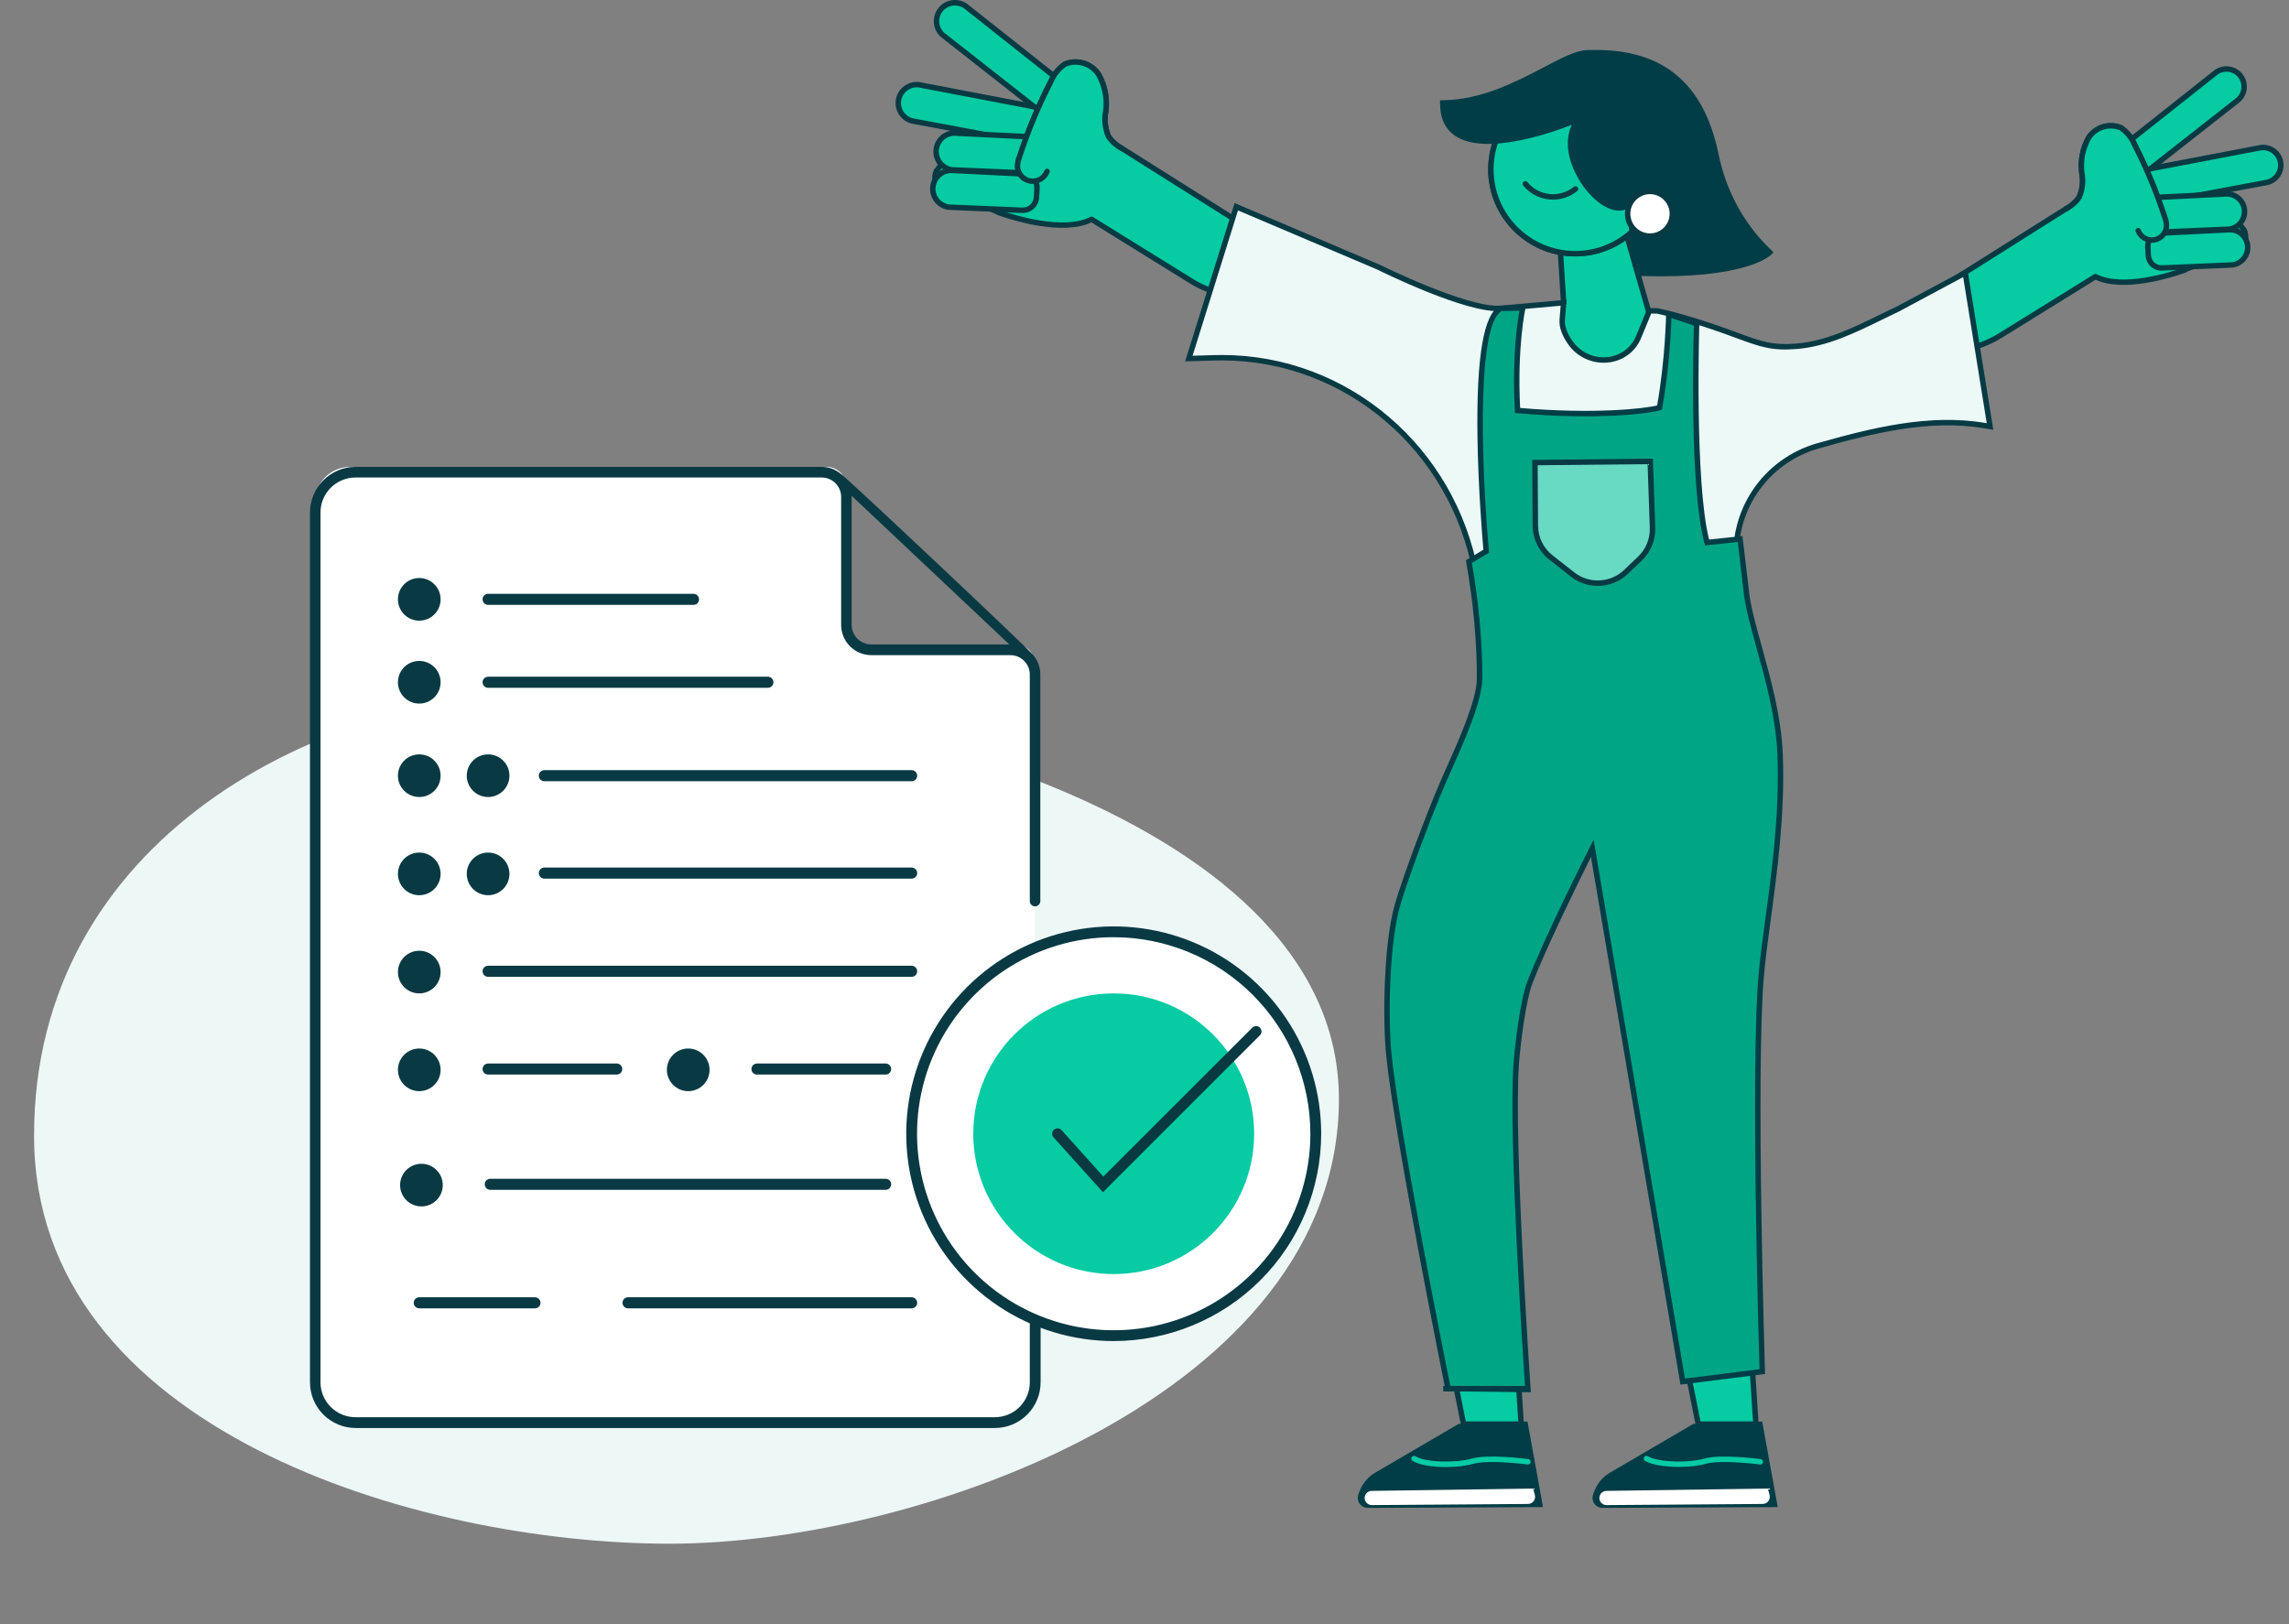 <svg width="310" height="220" viewBox="0 0 310 220" fill="none" xmlns="http://www.w3.org/2000/svg">
<rect x="0" y="0" width="310" height="220" fill="#808080" stroke="none"/>
<g clip-path="url(#clip0_270_11824)">
<g clip-path="url(#clip1_270_11824)">
<path d="M4.615 153.753C4.615 113.93 42.907 93.536 76.863 93.536C110.82 93.536 181.33 109.071 181.33 148.874C181.33 188.677 124.713 209.1 90.698 209.1C56.683 209.1 4.615 193.673 4.615 153.87" fill="#EDF7F6"/>
<path d="M114.598 84.666V65.872C114.598 65.176 114.322 64.508 113.829 64.016C113.337 63.524 112.669 63.247 111.972 63.247H47.388C46.134 63.25 44.932 63.749 44.046 64.637C43.16 65.524 42.663 66.726 42.663 67.98V187.242C42.663 188.496 43.16 189.698 44.046 190.585C44.932 191.473 46.134 191.972 47.388 191.975H135.414C136.035 191.975 136.65 191.852 137.224 191.615C137.798 191.377 138.319 191.028 138.758 190.588C139.197 190.149 139.545 189.627 139.782 189.053C140.019 188.479 140.14 187.863 140.139 187.242V89.916C140.14 89.572 140.074 89.23 139.943 88.912C139.812 88.594 139.619 88.304 139.376 88.06C139.133 87.816 138.844 87.623 138.526 87.491C138.208 87.359 137.867 87.291 137.522 87.291H117.225C116.529 87.288 115.862 87.011 115.37 86.519C114.878 86.027 114.601 85.361 114.598 84.666Z" fill="white"/>
<path d="M73.72 105.07H123.464" stroke="#093A44" stroke-width="1.5" stroke-miterlimit="10" stroke-linecap="round"/>
<path d="M66.105 81.182H93.92" stroke="#093A44" stroke-width="1.5" stroke-miterlimit="10" stroke-linecap="round"/>
<path d="M73.72 118.263H123.464" stroke="#093A44" stroke-width="1.5" stroke-miterlimit="10" stroke-linecap="round"/>
<path d="M66.105 131.563H123.464" stroke="#093A44" stroke-width="1.5" stroke-miterlimit="10" stroke-linecap="round"/>
<path d="M85.055 176.469H123.463" stroke="#093A44" stroke-width="1.5" stroke-miterlimit="10" stroke-linecap="round"/>
<path d="M56.78 176.469H72.45" stroke="#093A44" stroke-width="1.5" stroke-miterlimit="10" stroke-linecap="round"/>
<path d="M140.159 122.771C140.353 122.771 140.539 122.694 140.677 122.557C140.814 122.419 140.891 122.233 140.891 122.039V91.36C140.894 90.39 140.547 89.451 139.915 88.716C139.915 88.481 114.032 64.086 113.808 64.135C113.096 63.556 112.207 63.239 111.289 63.237H48.14C46.503 63.248 44.936 63.905 43.782 65.066C42.627 66.227 41.98 67.797 41.98 69.434V187.233C41.98 188.876 42.633 190.452 43.795 191.614C44.958 192.776 46.535 193.429 48.179 193.429H134.731C136.375 193.429 137.952 192.776 139.114 191.614C140.277 190.452 140.93 188.876 140.93 187.233V159.783C140.93 159.589 140.853 159.403 140.716 159.266C140.578 159.128 140.392 159.051 140.198 159.051C140.004 159.051 139.818 159.128 139.68 159.266C139.543 159.403 139.466 159.589 139.466 159.783V187.233C139.466 188.488 138.967 189.691 138.079 190.579C137.191 191.467 135.986 191.965 134.731 191.965H48.14C47.518 191.965 46.903 191.843 46.328 191.605C45.754 191.367 45.231 191.018 44.792 190.579C44.352 190.14 44.003 189.618 43.765 189.044C43.527 188.469 43.405 187.854 43.405 187.233V69.434C43.402 68.811 43.523 68.193 43.76 67.617C43.997 67.04 44.345 66.516 44.785 66.075C45.225 65.633 45.748 65.283 46.324 65.043C46.899 64.805 47.517 64.681 48.14 64.681H111.299C111.994 64.684 112.659 64.962 113.15 65.454C113.64 65.946 113.915 66.612 113.915 67.306V84.656C113.918 85.74 114.35 86.778 115.116 87.544C115.883 88.311 116.922 88.742 118.006 88.745H136.839C137.534 88.745 138.201 89.02 138.693 89.51C139.185 90 139.463 90.665 139.466 91.36V122.039C139.463 122.227 139.534 122.409 139.664 122.546C139.793 122.683 139.971 122.763 140.159 122.771V122.771ZM115.341 84.656V67.326C115.341 67.267 115.341 67.219 115.341 67.16L136.683 87.281H117.967C117.271 87.278 116.605 87.001 116.113 86.509C115.621 86.018 115.343 85.352 115.341 84.656Z" fill="#093A44"/>
<path d="M150.83 180.919C165.944 180.919 178.196 168.673 178.196 153.567C178.196 138.461 165.944 126.216 150.83 126.216C135.716 126.216 123.463 138.461 123.463 153.567C123.463 168.673 135.716 180.919 150.83 180.919Z" fill="white"/>
<path d="M150.83 181.651C145.273 181.651 139.84 180.004 135.219 176.918C130.599 173.832 126.997 169.446 124.87 164.314C122.744 159.183 122.187 153.536 123.271 148.088C124.356 142.641 127.032 137.637 130.961 133.709C134.891 129.782 139.898 127.107 145.348 126.023C150.799 124.94 156.449 125.496 161.583 127.621C166.717 129.747 171.106 133.347 174.193 137.965C177.281 142.583 178.929 148.013 178.929 153.567C178.921 161.013 175.958 168.152 170.69 173.417C165.423 178.682 158.28 181.643 150.83 181.651ZM150.83 126.947C145.562 126.947 140.413 128.509 136.033 131.434C131.653 134.359 128.239 138.516 126.223 143.38C124.207 148.244 123.68 153.597 124.708 158.761C125.735 163.924 128.272 168.668 131.997 172.39C135.722 176.113 140.468 178.649 145.634 179.676C150.801 180.703 156.156 180.176 161.023 178.161C165.889 176.146 170.049 172.734 172.976 168.357C175.902 163.979 177.464 158.832 177.464 153.567C177.457 146.51 174.648 139.743 169.655 134.753C164.662 129.762 157.892 126.955 150.83 126.947V126.947Z" fill="#093A44"/>
<path d="M150.83 172.576C161.334 172.576 169.849 164.066 169.849 153.567C169.849 143.069 161.334 134.559 150.83 134.559C140.326 134.559 131.811 143.069 131.811 153.567C131.811 164.066 140.326 172.576 150.83 172.576Z" fill="#06CBA3"/>
<path d="M56.781 84.071C58.377 84.071 59.67 82.778 59.67 81.182C59.67 79.587 58.377 78.294 56.781 78.294C55.184 78.294 53.891 79.587 53.891 81.182C53.891 82.778 55.184 84.071 56.781 84.071Z" fill="#093A44"/>
<path d="M66.105 92.414H103.996" stroke="#093A44" stroke-width="1.5" stroke-miterlimit="10" stroke-linecap="round"/>
<path d="M56.781 95.302C58.377 95.302 59.67 94.009 59.67 92.414C59.67 90.819 58.377 89.525 56.781 89.525C55.184 89.525 53.891 90.819 53.891 92.414C53.891 94.009 55.184 95.302 56.781 95.302Z" fill="#093A44"/>
<path d="M56.781 107.958C58.377 107.958 59.67 106.665 59.67 105.07C59.67 103.475 58.377 102.182 56.781 102.182C55.184 102.182 53.891 103.475 53.891 105.07C53.891 106.665 55.184 107.958 56.781 107.958Z" fill="#093A44"/>
<path d="M66.104 107.958C67.7 107.958 68.994 106.665 68.994 105.07C68.994 103.475 67.7 102.182 66.104 102.182C64.508 102.182 63.214 103.475 63.214 105.07C63.214 106.665 64.508 107.958 66.104 107.958Z" fill="#093A44"/>
<path d="M66.104 121.259C67.7 121.259 68.994 119.965 68.994 118.37C68.994 116.775 67.7 115.482 66.104 115.482C64.508 115.482 63.214 116.775 63.214 118.37C63.214 119.965 64.508 121.259 66.104 121.259Z" fill="#093A44"/>
<path d="M56.781 121.259C58.377 121.259 59.67 119.965 59.67 118.37C59.67 116.775 58.377 115.482 56.781 115.482C55.184 115.482 53.891 116.775 53.891 118.37C53.891 119.965 55.184 121.259 56.781 121.259Z" fill="#093A44"/>
<path d="M56.781 134.559C58.377 134.559 59.67 133.266 59.67 131.67C59.67 130.075 58.377 128.782 56.781 128.782C55.184 128.782 53.891 130.075 53.891 131.67C53.891 133.266 55.184 134.559 56.781 134.559Z" fill="#093A44"/>
<path d="M66.105 144.805H83.522" stroke="#093A44" stroke-width="1.5" stroke-miterlimit="10" stroke-linecap="round"/>
<path d="M56.781 147.8C58.377 147.8 59.67 146.507 59.67 144.912C59.67 143.317 58.377 142.024 56.781 142.024C55.184 142.024 53.891 143.317 53.891 144.912C53.891 146.507 55.184 147.8 56.781 147.8Z" fill="#093A44"/>
<path d="M66.397 160.417H119.939" stroke="#093A44" stroke-width="1.5" stroke-miterlimit="10" stroke-linecap="round"/>
<path d="M57.074 163.413C58.67 163.413 59.963 162.12 59.963 160.525C59.963 158.93 58.67 157.636 57.074 157.636C55.477 157.636 54.184 158.93 54.184 160.525C54.184 162.12 55.477 163.413 57.074 163.413Z" fill="#093A44"/>
<path d="M102.521 144.805H119.939" stroke="#093A44" stroke-width="1.5" stroke-miterlimit="10" stroke-linecap="round"/>
<path d="M93.207 147.8C94.803 147.8 96.097 146.507 96.097 144.912C96.097 143.317 94.803 142.024 93.207 142.024C91.611 142.024 90.317 143.317 90.317 144.912C90.317 146.507 91.611 147.8 93.207 147.8Z" fill="#093A44"/>
<path d="M149.375 161.491L142.678 154.055C142.55 153.909 142.485 153.719 142.496 153.526C142.507 153.333 142.593 153.152 142.736 153.021C142.808 152.957 142.892 152.907 142.983 152.876C143.073 152.844 143.17 152.83 143.266 152.836C143.362 152.841 143.456 152.865 143.543 152.907C143.63 152.949 143.707 153.008 143.771 153.079L149.424 159.364L169.615 139.184C169.753 139.055 169.937 138.984 170.127 138.988C170.316 138.991 170.497 139.068 170.631 139.202C170.766 139.336 170.842 139.517 170.846 139.706C170.849 139.896 170.779 140.08 170.649 140.218L149.375 161.491Z" fill="#093A44"/>
</g>
<path d="M211.329 34.129L211.761 41.007L207.013 51.161L225.222 48.954L220.042 30.954L211.329 34.129Z" fill="#06CBA3"/>
<path d="M207.013 51.529C206.895 51.529 206.785 51.472 206.716 51.377C206.637 51.269 206.623 51.127 206.681 51.007L211.39 40.936L210.963 34.154C210.953 33.992 211.052 33.84 211.204 33.786L219.917 30.608C220.013 30.574 220.118 30.578 220.209 30.625C220.3 30.672 220.368 30.753 220.395 30.851L225.575 48.851C225.605 48.954 225.587 49.067 225.529 49.155C225.47 49.246 225.374 49.305 225.266 49.317L207.057 51.524C207.042 51.524 207.027 51.526 207.013 51.526V51.529ZM211.714 34.382L212.129 40.983C212.134 41.044 212.121 41.105 212.094 41.162L207.626 50.715L224.748 48.64L219.797 31.432L211.714 34.379V34.382Z" fill="#093A44"/>
<path d="M213.331 34.364C219.638 34.364 224.751 29.255 224.751 22.953C224.751 16.65 219.638 11.541 213.331 11.541C207.024 11.541 201.912 16.65 201.912 22.953C201.912 29.255 207.024 34.364 213.331 34.364Z" fill="#06CBA3"/>
<path d="M213.331 34.732C206.831 34.732 201.543 29.448 201.543 22.953C201.543 16.457 206.831 11.173 213.331 11.173C219.831 11.173 225.119 16.457 225.119 22.953C225.119 29.448 219.831 34.732 213.331 34.732ZM213.331 11.906C207.236 11.906 202.28 16.862 202.28 22.95C202.28 29.039 207.239 33.994 213.331 33.994C219.424 33.994 224.383 29.039 224.383 22.95C224.383 16.862 219.424 11.906 213.331 11.906Z" fill="#093A44"/>
<path d="M213.331 34.364C219.638 34.364 224.751 29.255 224.751 22.953C224.751 16.65 219.638 11.541 213.331 11.541C207.024 11.541 201.912 16.65 201.912 22.953C201.912 29.255 207.024 34.364 213.331 34.364Z" fill="#06CBA3"/>
<path d="M213.331 34.732C206.831 34.732 201.543 29.448 201.543 22.953C201.543 16.457 206.831 11.173 213.331 11.173C219.831 11.173 225.119 16.457 225.119 22.953C225.119 29.448 219.831 34.732 213.331 34.732ZM213.331 11.906C207.236 11.906 202.28 16.862 202.28 22.95C202.28 29.039 207.239 33.994 213.331 33.994C219.424 33.994 224.383 29.039 224.383 22.95C224.383 16.862 219.424 11.906 213.331 11.906Z" fill="#093A44"/>
<path d="M206.581 24.904C208.269 26.969 211.306 27.278 213.372 25.591Z" fill="#06CBA3"/>
<path d="M210.323 27.043C208.814 27.043 207.319 26.39 206.294 25.135C206.166 24.978 206.188 24.745 206.345 24.617C206.502 24.488 206.735 24.512 206.863 24.669C208.419 26.572 211.233 26.856 213.137 25.304C213.294 25.174 213.527 25.199 213.655 25.356C213.782 25.512 213.76 25.745 213.603 25.873C212.641 26.658 211.478 27.04 210.323 27.04V27.043Z" fill="#093A44"/>
<path d="M213.743 16.158C213.743 16.158 195.296 24.117 195.394 13.944C204.108 13.865 211.371 7.22 214.941 7.154C215.144 7.149 215.348 7.147 215.549 7.142C225.779 6.924 230.586 12.252 232.379 20.962C233.381 25.819 235.712 30.306 239.255 33.781L239.662 34.181C239.662 34.181 236.602 37.506 222 37.005C221.026 36.971 221.203 27.462 220.233 27.945C218.349 28.887 215.564 26.65 214.033 23.946C211.223 18.978 213.738 16.158 213.738 16.158H213.743Z" fill="#003D46"/>
<path d="M224.915 37.425C223.995 37.425 223.023 37.408 221.993 37.373C221.252 37.349 221.075 36.059 220.761 32.383C220.641 30.981 220.464 28.921 220.228 28.355C218.128 29.205 215.299 26.918 213.719 24.127C211.761 20.665 212.278 18.196 212.86 16.916C209.849 18.085 201.131 21.089 197.102 18.414C195.708 17.487 195.009 15.984 195.029 13.941V13.581L195.394 13.578C200.638 13.532 205.32 11.08 209.081 9.111C211.53 7.828 213.466 6.816 214.938 6.789L215.547 6.776C225.121 6.568 230.748 11.188 232.747 20.89C233.758 25.799 236.102 30.169 239.52 33.521L240.182 34.171L239.942 34.433C239.821 34.563 237.036 37.427 224.92 37.427L224.915 37.425ZM222.106 36.64C233.942 37.035 238.079 34.87 239.112 34.154L238.999 34.043C235.476 30.586 233.064 26.089 232.023 21.035C230.08 11.607 224.839 7.316 215.561 7.51L214.95 7.522C213.652 7.546 211.692 8.574 209.422 9.761C205.678 11.72 201.038 14.15 195.77 14.304C195.829 15.918 196.398 17.063 197.509 17.798C201.985 20.77 213.486 15.869 213.601 15.82L215.13 15.16L214.021 16.401C213.92 16.516 211.729 19.113 214.359 23.762C215.787 26.288 218.425 28.438 220.074 27.614C220.231 27.535 220.408 27.541 220.557 27.624C221.07 27.911 221.22 29.139 221.492 32.317C221.625 33.872 221.823 36.191 222.106 36.638V36.64Z" fill="#003D46"/>
<path d="M223.458 31.979C225.13 31.979 226.485 30.624 226.485 28.953C226.485 27.282 225.13 25.927 223.458 25.927C221.785 25.927 220.43 27.282 220.43 28.953C220.43 30.624 221.785 31.979 223.458 31.979Z" fill="white"/>
<path d="M223.457 32.346C221.585 32.346 220.062 30.824 220.062 28.953C220.062 27.082 221.585 25.559 223.457 25.559C225.33 25.559 226.853 27.082 226.853 28.953C226.853 30.824 225.33 32.346 223.457 32.346ZM223.457 26.297C221.99 26.297 220.798 27.489 220.798 28.955C220.798 30.422 221.99 31.613 223.457 31.613C224.925 31.613 226.117 30.422 226.117 28.955C226.117 27.489 224.925 26.297 223.457 26.297Z" fill="#083A44"/>
<path d="M229.994 192.895L228.321 184.546L236.705 175.998L237.8 192.898L229.994 192.895Z" fill="#06CBA3"/>
<path d="M237.8 193.265H229.994C229.82 193.265 229.668 193.14 229.634 192.969L227.96 184.619C227.936 184.499 227.972 184.377 228.058 184.291L236.443 175.743C236.543 175.64 236.698 175.606 236.833 175.655C236.97 175.706 237.063 175.831 237.073 175.976L238.17 192.876C238.177 192.976 238.141 193.077 238.072 193.15C238.003 193.224 237.905 193.265 237.804 193.265H237.8ZM230.296 192.527H237.407L236.391 176.844L228.721 184.664L230.299 192.527H230.296Z" fill="#093A44"/>
<path d="M240.327 203.768L217.016 203.878C216.359 203.88 215.902 203.248 216.084 202.618C216.15 202.392 216.229 202.171 216.325 201.96C216.72 201.048 217.372 200.288 218.211 199.8L229.435 193.238L238.352 192.925L239.134 197.228L239.934 201.625L240.317 203.706L240.327 203.77V203.768Z" fill="#003D46"/>
<path d="M217.009 204.246C216.587 204.246 216.202 204.055 215.947 203.719C215.687 203.373 215.606 202.936 215.726 202.517C215.797 202.274 215.883 202.036 215.986 201.811C216.418 200.815 217.122 200.009 218.023 199.484L229.327 192.876L238.653 192.547L240.756 204.138L217.017 204.248H217.009V204.246ZM229.538 193.601L218.396 200.117C217.63 200.563 217.031 201.252 216.661 202.105C216.57 202.304 216.496 202.51 216.435 202.718C216.379 202.912 216.415 203.115 216.536 203.272C216.648 203.422 216.823 203.508 217.009 203.508H217.012L239.885 203.4L238.042 193.3L229.538 193.599V193.601Z" fill="#003D46"/>
<path d="M238.722 203.716L217.583 203.871C216.963 203.876 216.474 203.297 216.629 202.694C216.634 202.674 216.639 202.657 216.644 202.637C216.754 202.228 217.137 201.951 217.561 201.946L239.385 201.627H239.417L239.652 202.493C239.819 203.106 239.36 203.711 238.722 203.716Z" fill="white"/>
<path d="M227.381 198.697C225.595 198.697 223.777 198.442 222.795 197.892C222.618 197.792 222.555 197.569 222.655 197.392C222.756 197.216 222.979 197.152 223.156 197.253C224.694 198.116 228.767 198.165 230.802 197.574C233.01 196.931 238.227 197.611 238.45 197.64C238.651 197.667 238.793 197.851 238.766 198.052C238.739 198.253 238.553 198.395 238.354 198.368C238.3 198.361 233.069 197.679 231.01 198.277C230.07 198.55 228.736 198.697 227.384 198.697H227.381Z" fill="#06CBA3"/>
<path d="M198.206 192.895L196.53 184.546L204.915 175.998L206.011 192.898L198.206 192.895Z" fill="#06CBA3"/>
<path d="M206.011 193.265H198.206C198.032 193.265 197.88 193.14 197.845 192.969L196.172 184.619C196.147 184.499 196.184 184.377 196.27 184.291L204.655 175.743C204.758 175.64 204.91 175.606 205.045 175.655C205.182 175.706 205.275 175.831 205.285 175.976L206.382 192.876C206.389 192.976 206.352 193.077 206.284 193.15C206.215 193.224 206.117 193.265 206.016 193.265H206.011ZM198.508 192.527H205.619L204.603 176.844L196.933 184.664L198.51 192.527H198.508Z" fill="#093A44"/>
<path d="M208.536 203.768L185.226 203.878C184.568 203.88 184.112 203.248 184.294 202.618C184.36 202.392 184.438 202.171 184.534 201.96C184.929 201.048 185.582 200.288 186.421 199.8L197.644 193.238L206.561 192.925L207.344 197.228L208.144 201.625L208.526 203.706L208.536 203.77V203.768Z" fill="#003D46"/>
<path d="M185.221 204.246C184.799 204.246 184.414 204.055 184.159 203.719C183.899 203.373 183.818 202.936 183.938 202.517C184.009 202.274 184.095 202.036 184.198 201.811C184.63 200.815 185.334 200.009 186.234 199.484L197.539 192.876L206.865 192.547L208.968 204.138L185.228 204.248H185.221V204.246ZM197.75 193.601L186.607 200.117C185.842 200.563 185.243 201.252 184.873 202.105C184.782 202.304 184.708 202.51 184.647 202.718C184.59 202.912 184.627 203.115 184.748 203.272C184.86 203.422 185.035 203.508 185.221 203.508H185.224L208.097 203.4L206.254 193.3L197.75 193.599V193.601Z" fill="#003D46"/>
<path d="M206.934 203.716L185.795 203.871C185.175 203.876 184.686 203.297 184.841 202.694C184.846 202.674 184.851 202.657 184.856 202.637C184.966 202.228 185.349 201.951 185.773 201.946L207.597 201.627H207.629L207.864 202.493C208.031 203.106 207.572 203.711 206.934 203.716Z" fill="white"/>
<path d="M195.821 198.714C194.027 198.714 192.234 198.452 191.309 197.883C191.134 197.777 191.08 197.549 191.188 197.378C191.294 197.203 191.522 197.15 191.694 197.257C193.107 198.125 197.259 198.172 199.325 197.571C201.531 196.929 206.75 197.608 206.973 197.637C207.174 197.664 207.317 197.848 207.29 198.049C207.263 198.25 207.079 198.393 206.878 198.366C206.826 198.358 201.592 197.677 199.534 198.275C198.552 198.559 197.188 198.711 195.821 198.711V198.714Z" fill="#06CBA3"/>
<path d="M141.972 14.581C141.753 14.694 141.515 14.76 141.27 14.78C141.025 14.8 140.779 14.77 140.546 14.697C140.313 14.623 140.097 14.5 139.908 14.344L127.64 4.714C127.173 4.285 126.889 3.697 126.84 3.069C126.791 2.439 126.982 1.813 127.375 1.318C127.767 0.823 128.334 0.494 128.96 0.401C129.585 0.305 130.223 0.45 130.746 0.808L143.005 10.516C143.199 10.668 143.361 10.857 143.481 11.072C143.601 11.288 143.677 11.524 143.706 11.769C143.736 12.014 143.716 12.262 143.648 12.497C143.579 12.735 143.466 12.956 143.314 13.147L142.543 14.133C142.384 14.319 142.19 14.473 141.972 14.586V14.581Z" fill="#06CBA3"/>
<path d="M141.118 15.155C140.885 15.155 140.657 15.118 140.433 15.047C140.154 14.959 139.898 14.817 139.67 14.623L127.411 5.001C127.411 5.001 127.397 4.989 127.389 4.981C126.854 4.489 126.528 3.819 126.472 3.093C126.415 2.368 126.634 1.654 127.085 1.085C127.537 0.516 128.184 0.141 128.903 0.033C129.622 -0.077 130.351 0.09 130.952 0.499C130.959 0.504 130.967 0.509 130.974 0.514L143.233 10.222C143.466 10.403 143.658 10.629 143.802 10.886C143.947 11.146 144.038 11.425 144.072 11.72C144.107 12.011 144.084 12.306 144.001 12.59C143.92 12.877 143.785 13.137 143.601 13.37L142.833 14.353C142.632 14.589 142.404 14.773 142.141 14.907C141.879 15.042 141.596 15.123 141.302 15.145C141.241 15.15 141.179 15.153 141.118 15.153V15.155ZM127.88 4.435L140.136 14.054C140.298 14.191 140.473 14.287 140.659 14.346C140.848 14.407 141.044 14.429 141.241 14.415C141.437 14.397 141.628 14.344 141.802 14.255C141.979 14.165 142.134 14.042 142.261 13.892L143.022 12.919C143.147 12.762 143.238 12.585 143.292 12.394C143.346 12.203 143.363 12.007 143.339 11.81C143.316 11.612 143.255 11.423 143.157 11.251C143.059 11.08 142.931 10.928 142.774 10.805L130.525 1.105C130.081 0.806 129.544 0.685 129.011 0.766C128.476 0.847 127.995 1.124 127.659 1.549C127.323 1.973 127.161 2.502 127.203 3.042C127.245 3.576 127.485 4.072 127.875 4.437L127.88 4.435Z" fill="#093A44"/>
<path d="M140.782 18.5C140.64 18.701 140.46 18.87 140.252 19C140.043 19.13 139.813 19.218 139.572 19.26C139.329 19.302 139.081 19.294 138.843 19.24L123.51 16.376C122.899 16.212 122.374 15.822 122.038 15.287C121.702 14.751 121.581 14.108 121.702 13.488C121.822 12.867 122.17 12.316 122.681 11.94C123.191 11.568 123.824 11.401 124.452 11.475L139.815 14.412C140.058 14.459 140.289 14.549 140.495 14.684C140.701 14.819 140.878 14.993 141.017 15.197C141.157 15.4 141.253 15.628 141.302 15.869C141.351 16.111 141.354 16.359 141.307 16.599L141.079 17.828C141.025 18.066 140.924 18.294 140.782 18.495V18.5Z" fill="#06CBA3"/>
<path d="M139.256 19.657C139.091 19.657 138.927 19.64 138.762 19.601L123.441 16.739C123.441 16.739 123.422 16.734 123.414 16.732C122.713 16.543 122.112 16.099 121.726 15.484C121.341 14.866 121.204 14.133 121.341 13.419C121.478 12.706 121.878 12.075 122.465 11.646C123.054 11.217 123.775 11.026 124.497 11.112C124.506 11.112 124.514 11.112 124.524 11.117L139.886 14.054C140.176 14.108 140.451 14.218 140.698 14.38C140.946 14.542 141.157 14.748 141.324 14.993C141.491 15.236 141.606 15.508 141.665 15.797C141.724 16.089 141.727 16.384 141.67 16.673L141.442 17.899C141.373 18.201 141.255 18.47 141.084 18.711C140.914 18.951 140.701 19.154 140.451 19.311C140.2 19.468 139.928 19.574 139.636 19.623C139.511 19.645 139.386 19.655 139.258 19.655L139.256 19.657ZM123.591 16.021L138.91 18.882C139.118 18.929 139.315 18.934 139.508 18.899C139.705 18.865 139.889 18.796 140.056 18.691C140.222 18.585 140.367 18.451 140.48 18.289C140.595 18.127 140.674 17.948 140.718 17.754L140.944 16.538C140.981 16.339 140.981 16.143 140.941 15.947C140.902 15.753 140.824 15.572 140.713 15.408C140.6 15.243 140.46 15.104 140.294 14.996C140.127 14.888 139.945 14.814 139.749 14.777L124.398 11.842C123.866 11.781 123.333 11.923 122.899 12.242C122.462 12.561 122.165 13.029 122.062 13.561C121.959 14.093 122.062 14.638 122.35 15.096C122.634 15.55 123.076 15.878 123.591 16.021Z" fill="#093A44"/>
<path d="M135.072 28.681L135.204 28.779C137.562 29.615 144.111 31.601 147.839 29.708L161.336 38.075C166.614 41.348 173.423 40.728 178.027 36.559L178.039 36.549L175.889 35.193L151.976 20.111C151.234 19.733 150.599 19.177 150.128 18.49C149.659 17.389 149.532 16.168 149.765 14.991C149.978 13.282 149.63 11.551 148.771 10.055C148.292 9.336 147.581 8.807 146.754 8.554C145.925 8.302 145.036 8.343 144.236 8.674C143.37 9.268 142.698 10.104 142.298 11.075C140.926 13.752 139.727 16.514 138.718 19.346L136.838 23.887L130.076 21.996C129.46 21.739 128.773 21.736 128.155 21.984C127.534 22.234 127.041 22.712 126.776 23.32L126.825 23.124C126.695 23.431 126.621 23.757 126.619 24.088C126.616 24.419 126.678 24.745 126.798 25.052C126.923 25.358 135.074 28.681 135.074 28.681H135.072Z" fill="#06CBA3"/>
<path d="M168.658 40.519C166.06 40.519 163.449 39.818 161.143 38.388L147.817 30.127C143.834 31.976 137.081 29.836 135.082 29.125C135.047 29.112 135.015 29.095 134.986 29.073L134.89 29.002C126.636 25.638 126.528 25.366 126.454 25.186C126.312 24.831 126.243 24.461 126.248 24.081C126.253 23.708 126.332 23.338 126.484 22.977C126.513 22.906 126.562 22.85 126.624 22.813C126.948 22.286 127.431 21.879 128.017 21.643C128.724 21.361 129.495 21.364 130.196 21.651L136.623 23.448L138.377 19.208C139.371 16.42 140.578 13.627 141.962 10.923C142.394 9.886 143.108 9.005 144.026 8.375C144.048 8.36 144.07 8.348 144.092 8.338C144.965 7.975 145.949 7.929 146.857 8.206C147.76 8.481 148.548 9.064 149.073 9.854C149.078 9.861 149.083 9.868 149.085 9.876C149.978 11.433 150.349 13.267 150.125 15.042C150.125 15.052 150.125 15.059 150.121 15.067C149.902 16.163 150.015 17.284 150.447 18.316C150.881 18.936 151.465 19.444 152.138 19.787C152.147 19.792 152.157 19.797 152.167 19.804L178.23 36.243C178.331 36.307 178.395 36.412 178.402 36.53C178.41 36.647 178.36 36.76 178.27 36.836C175.583 39.271 172.128 40.522 168.656 40.522L168.658 40.519ZM147.839 29.34C147.907 29.34 147.974 29.36 148.032 29.397L161.53 37.763C166.507 40.848 172.975 40.355 177.423 36.598L151.792 20.432C151.004 20.03 150.324 19.431 149.824 18.698C149.809 18.679 149.797 18.657 149.789 18.635C149.291 17.462 149.156 16.183 149.402 14.934C149.6 13.326 149.267 11.663 148.457 10.248C148.025 9.606 147.382 9.13 146.646 8.907C145.912 8.684 145.12 8.718 144.411 9.003C143.621 9.555 143.007 10.32 142.637 11.217C142.632 11.227 142.629 11.234 142.624 11.244C141.253 13.924 140.055 16.692 139.064 19.471L137.18 24.029C137.108 24.201 136.92 24.294 136.74 24.242L129.978 22.352C129.963 22.347 129.949 22.342 129.936 22.337C129.409 22.116 128.827 22.114 128.295 22.325C127.762 22.538 127.343 22.945 127.114 23.465C127.102 23.494 127.085 23.521 127.065 23.546C127.014 23.725 126.989 23.907 126.987 24.088C126.984 24.343 127.026 24.591 127.11 24.831C127.745 25.238 132.361 27.175 135.214 28.337C135.244 28.35 135.271 28.364 135.295 28.381L135.384 28.448C137.408 29.161 144.013 31.236 147.674 29.377C147.726 29.35 147.785 29.338 147.841 29.338L147.839 29.34Z" fill="#093A44"/>
<path d="M140.149 27.504C140.033 27.72 139.874 27.911 139.685 28.065C139.496 28.22 139.275 28.337 139.042 28.406C138.806 28.477 138.561 28.499 138.316 28.477L128.479 28.06C127.853 27.972 127.284 27.648 126.884 27.158C126.486 26.668 126.288 26.042 126.332 25.412C126.373 24.782 126.656 24.191 127.117 23.757C127.578 23.323 128.187 23.083 128.817 23.078L138.691 23.566C138.937 23.58 139.177 23.644 139.398 23.755C139.619 23.862 139.817 24.014 139.979 24.201C140.141 24.385 140.266 24.6 140.345 24.833C140.423 25.066 140.455 25.314 140.438 25.559L140.362 26.807C140.338 27.05 140.264 27.288 140.149 27.504Z" fill="#06CBA3"/>
<path d="M138.505 28.855C138.431 28.855 138.355 28.852 138.279 28.845L128.464 28.428C128.464 28.428 128.44 28.428 128.427 28.426C127.706 28.323 127.058 27.957 126.599 27.391C126.14 26.825 125.915 26.113 125.966 25.387C126.015 24.662 126.334 23.987 126.867 23.49C127.397 22.992 128.091 22.715 128.817 22.712L138.711 23.2C139.013 23.22 139.297 23.296 139.562 23.426C139.827 23.556 140.063 23.735 140.257 23.958C140.451 24.179 140.598 24.434 140.693 24.716C140.789 24.998 140.826 25.29 140.806 25.584L140.73 26.829C140.701 27.138 140.615 27.418 140.475 27.678C140.335 27.938 140.149 28.163 139.921 28.35C139.692 28.536 139.432 28.673 139.15 28.759C138.941 28.823 138.726 28.855 138.507 28.855H138.505ZM128.513 27.692L138.331 28.109C138.549 28.131 138.745 28.109 138.934 28.055C139.126 27.999 139.3 27.906 139.452 27.781C139.606 27.656 139.732 27.504 139.825 27.33C139.918 27.155 139.977 26.967 139.997 26.77L140.07 25.537C140.085 25.336 140.058 25.14 139.994 24.951C139.93 24.762 139.832 24.593 139.702 24.444C139.57 24.294 139.413 24.174 139.236 24.085C139.059 23.997 138.868 23.948 138.667 23.933L128.8 23.445C128.28 23.448 127.765 23.654 127.37 24.024C126.975 24.395 126.737 24.895 126.7 25.434C126.663 25.974 126.83 26.503 127.171 26.922C127.51 27.337 127.986 27.609 128.513 27.69V27.692Z" fill="#093A44"/>
<path d="M140.593 22.45C140.478 22.666 140.318 22.857 140.129 23.012C139.94 23.166 139.719 23.284 139.486 23.352C139.251 23.423 139.005 23.445 138.76 23.423L128.923 23.007C128.297 22.918 127.728 22.595 127.328 22.104C126.931 21.614 126.732 20.988 126.776 20.358C126.818 19.728 127.1 19.137 127.561 18.703C128.023 18.269 128.631 18.029 129.262 18.024L139.135 18.512C139.381 18.527 139.621 18.59 139.842 18.701C140.063 18.809 140.262 18.961 140.424 19.147C140.586 19.331 140.711 19.547 140.789 19.78C140.868 20.013 140.9 20.26 140.883 20.506L140.806 21.754C140.782 21.996 140.708 22.234 140.593 22.45Z" fill="#06CBA3"/>
<path d="M138.949 23.801C138.875 23.801 138.799 23.799 138.723 23.791L128.908 23.374C128.908 23.374 128.884 23.374 128.872 23.372C128.15 23.269 127.502 22.904 127.044 22.337C126.585 21.771 126.359 21.06 126.411 20.334C126.46 19.608 126.779 18.934 127.309 18.436C127.839 17.938 128.533 17.661 129.259 17.659L139.153 18.147C139.455 18.166 139.739 18.242 140.004 18.372C140.269 18.502 140.505 18.681 140.699 18.904C140.892 19.125 141.042 19.38 141.135 19.662C141.231 19.944 141.268 20.236 141.248 20.53L141.172 21.776C141.143 22.085 141.057 22.364 140.917 22.624C140.777 22.884 140.591 23.11 140.362 23.296C140.134 23.482 139.874 23.62 139.592 23.705C139.383 23.769 139.167 23.801 138.949 23.801ZM128.958 22.639L138.775 23.056C138.993 23.078 139.19 23.056 139.378 23.002C139.57 22.945 139.744 22.852 139.896 22.727C140.048 22.602 140.176 22.45 140.269 22.276C140.362 22.102 140.421 21.913 140.441 21.717L140.515 20.483C140.529 20.282 140.502 20.086 140.438 19.897C140.375 19.709 140.277 19.539 140.146 19.39C140.014 19.24 139.857 19.12 139.68 19.032C139.504 18.944 139.312 18.895 139.111 18.882L129.242 18.394C128.722 18.397 128.207 18.603 127.812 18.973C127.417 19.343 127.179 19.843 127.144 20.383C127.107 20.922 127.274 21.452 127.615 21.871C127.954 22.288 128.43 22.558 128.958 22.639Z" fill="#093A44"/>
<path d="M141.803 23.208C141.634 23.654 141.315 24.027 140.902 24.265C140.49 24.502 140.007 24.593 139.536 24.517C139.064 24.441 138.635 24.206 138.316 23.85C138 23.495 137.813 23.041 137.791 22.565C137.798 22.102 137.894 21.643 138.071 21.214C139.209 17.73 140.623 14.339 142.296 11.077C142.696 10.106 143.368 9.273 144.234 8.677C145.032 8.348 145.923 8.304 146.75 8.557C147.576 8.807 148.29 9.336 148.771 10.057C149.63 11.553 149.979 13.284 149.765 14.996C149.53 16.173 149.657 17.391 150.128 18.492C150.597 19.179 151.233 19.738 151.974 20.113" fill="#06CBA3"/>
<path d="M139.862 24.912C139.734 24.912 139.604 24.902 139.477 24.882C138.925 24.794 138.414 24.515 138.041 24.098C137.668 23.678 137.45 23.142 137.423 22.585C137.433 22.055 137.533 21.56 137.725 21.091C138.863 17.61 140.289 14.189 141.962 10.925C142.392 9.891 143.103 9.01 144.028 8.378C144.05 8.363 144.072 8.351 144.097 8.341C144.971 7.98 145.952 7.931 146.857 8.208C147.763 8.483 148.553 9.069 149.078 9.856C149.083 9.864 149.088 9.871 149.09 9.878C149.981 11.433 150.352 13.267 150.131 15.045C150.131 15.055 150.131 15.062 150.126 15.072C149.907 16.168 150.02 17.288 150.452 18.318C150.882 18.939 151.463 19.446 152.14 19.787C152.322 19.878 152.395 20.101 152.302 20.282C152.209 20.464 151.988 20.537 151.807 20.444C151.009 20.042 150.325 19.439 149.824 18.703C149.812 18.684 149.799 18.664 149.79 18.642C149.289 17.47 149.154 16.192 149.399 14.942C149.598 13.331 149.262 11.666 148.457 10.256C148.025 9.616 147.383 9.138 146.642 8.915C145.91 8.694 145.12 8.726 144.411 9.01C143.618 9.564 143.005 10.329 142.637 11.224C142.632 11.234 142.63 11.244 142.625 11.251C140.964 14.488 139.55 17.879 138.422 21.334C138.419 21.344 138.417 21.352 138.412 21.359C138.252 21.746 138.169 22.156 138.161 22.578C138.179 22.943 138.333 23.32 138.593 23.612C138.853 23.904 139.209 24.098 139.597 24.159C139.982 24.22 140.382 24.147 140.721 23.951C141.059 23.755 141.322 23.445 141.462 23.08C141.535 22.891 141.746 22.796 141.938 22.867C142.127 22.938 142.222 23.151 142.151 23.343C141.952 23.865 141.575 24.309 141.091 24.588C140.718 24.804 140.294 24.917 139.867 24.917L139.862 24.912Z" fill="#093A44"/>
<path d="M288.859 22.531L288.121 21.587C287.973 21.403 287.865 21.19 287.799 20.964C287.735 20.738 287.716 20.501 287.743 20.265C287.77 20.03 287.843 19.804 287.959 19.598C288.074 19.392 288.229 19.211 288.415 19.066L300.168 9.758C300.669 9.417 301.28 9.278 301.881 9.368C302.48 9.459 303.022 9.773 303.4 10.248C303.778 10.724 303.959 11.323 303.913 11.928C303.866 12.531 303.591 13.095 303.145 13.507L291.384 22.739C291.205 22.891 290.996 23.007 290.773 23.078C290.55 23.149 290.314 23.178 290.079 23.159C289.843 23.139 289.615 23.075 289.406 22.967C289.198 22.86 289.011 22.712 288.859 22.533V22.531Z" fill="#06CBA3"/>
<path d="M290.228 23.531C290.169 23.531 290.11 23.531 290.052 23.524C289.767 23.502 289.495 23.424 289.242 23.294C288.989 23.163 288.766 22.987 288.582 22.771C288.579 22.769 288.574 22.764 288.572 22.759L287.833 21.815C287.659 21.594 287.527 21.342 287.448 21.067C287.37 20.79 287.348 20.506 287.382 20.224C287.416 19.939 287.502 19.669 287.642 19.419C287.782 19.169 287.966 18.956 288.192 18.777L299.942 9.471C299.942 9.471 299.957 9.461 299.965 9.457C300.544 9.062 301.245 8.902 301.94 9.008C302.634 9.113 303.255 9.474 303.692 10.023C304.129 10.572 304.34 11.259 304.283 11.96C304.229 12.659 303.915 13.306 303.397 13.78C303.39 13.787 303.383 13.792 303.375 13.799L291.615 23.031C291.406 23.208 291.158 23.345 290.888 23.431C290.675 23.5 290.454 23.534 290.231 23.534L290.228 23.531ZM289.146 22.298C289.266 22.438 289.411 22.553 289.576 22.636C289.742 22.722 289.921 22.774 290.11 22.788C290.297 22.803 290.483 22.781 290.662 22.725C290.842 22.668 291.004 22.578 291.151 22.455L302.912 13.225C303.284 12.877 303.513 12.406 303.552 11.899C303.591 11.386 303.437 10.881 303.118 10.477C302.796 10.074 302.34 9.81 301.832 9.731C301.326 9.655 300.816 9.768 300.392 10.055L288.65 19.353C288.501 19.471 288.378 19.613 288.287 19.777C288.197 19.942 288.138 20.118 288.116 20.307C288.093 20.493 288.108 20.68 288.16 20.861C288.211 21.043 288.297 21.209 288.415 21.356L289.151 22.298H289.146Z" fill="#093A44"/>
<path d="M290.265 26.084L290.047 24.904C290.003 24.674 290.003 24.436 290.052 24.203C290.098 23.973 290.191 23.752 290.326 23.558C290.459 23.362 290.628 23.195 290.827 23.068C291.026 22.938 291.247 22.85 291.477 22.805L306.204 19.991C306.806 19.919 307.414 20.079 307.902 20.437C308.391 20.795 308.727 21.325 308.842 21.92C308.958 22.516 308.842 23.132 308.521 23.647C308.199 24.159 307.694 24.534 307.11 24.691L292.41 27.435C292.179 27.486 291.943 27.494 291.71 27.452C291.477 27.413 291.256 27.327 291.058 27.202C290.859 27.077 290.687 26.913 290.55 26.721C290.415 26.53 290.317 26.312 290.265 26.084Z" fill="#06CBA3"/>
<path d="M292.015 27.847C291.892 27.847 291.769 27.837 291.646 27.815C291.367 27.768 291.102 27.666 290.861 27.514C290.621 27.361 290.415 27.168 290.25 26.935C290.086 26.702 289.971 26.442 289.907 26.165C289.907 26.16 289.907 26.155 289.904 26.15L289.686 24.971C289.632 24.694 289.634 24.409 289.691 24.13C289.75 23.848 289.86 23.585 290.022 23.35C290.182 23.114 290.385 22.913 290.626 22.759C290.864 22.602 291.129 22.497 291.411 22.445L306.138 19.63C306.138 19.63 306.155 19.628 306.165 19.625C306.862 19.544 307.556 19.726 308.126 20.14C308.693 20.555 309.078 21.16 309.21 21.849C309.343 22.538 309.21 23.244 308.84 23.84C308.469 24.436 307.89 24.863 307.213 25.044C307.203 25.047 307.193 25.049 307.186 25.052L292.483 27.796C292.334 27.83 292.179 27.847 292.022 27.847H292.015ZM290.626 26.01C290.667 26.192 290.744 26.359 290.849 26.511C290.957 26.665 291.094 26.793 291.251 26.893C291.411 26.994 291.585 27.06 291.769 27.092C291.953 27.124 292.142 27.119 292.326 27.077L307.026 24.333C307.517 24.198 307.937 23.884 308.209 23.453C308.481 23.016 308.58 22.497 308.482 21.991C308.383 21.486 308.101 21.04 307.687 20.736C307.274 20.434 306.769 20.299 306.261 20.356L291.546 23.168C291.359 23.203 291.185 23.274 291.026 23.377C290.866 23.48 290.734 23.612 290.628 23.767C290.523 23.921 290.449 24.095 290.41 24.279C290.373 24.466 290.371 24.652 290.407 24.836L290.626 26.01Z" fill="#093A44"/>
<path d="M296.024 36.483L295.896 36.579C293.636 37.381 287.357 39.283 283.784 37.471L270.844 45.495C265.782 48.631 259.255 48.04 254.843 44.04L254.833 44.031L256.894 42.731L279.822 28.271C280.533 27.911 281.142 27.376 281.593 26.717C282.042 25.66 282.165 24.49 281.939 23.362C281.733 21.724 282.069 20.064 282.894 18.63C283.353 17.941 284.035 17.433 284.827 17.193C285.622 16.95 286.474 16.992 287.242 17.308C288.074 17.877 288.716 18.679 289.099 19.608C290.414 22.175 291.563 24.824 292.532 27.538L294.333 31.89L300.816 30.078C301.405 29.833 302.065 29.828 302.658 30.066C303.252 30.304 303.728 30.762 303.981 31.346L303.934 31.157C304.06 31.451 304.131 31.763 304.133 32.082C304.136 32.401 304.077 32.712 303.961 33.006C303.841 33.3 296.026 36.486 296.026 36.486L296.024 36.483Z" fill="#06CBA3"/>
<path d="M263.824 47.848C260.489 47.848 257.174 46.647 254.593 44.31C254.507 44.232 254.458 44.116 254.468 44.001C254.477 43.886 254.536 43.778 254.632 43.717L279.621 27.955C279.621 27.955 279.64 27.943 279.65 27.938C280.293 27.611 280.85 27.126 281.265 26.533C281.674 25.547 281.782 24.475 281.576 23.428C281.576 23.421 281.574 23.411 281.571 23.404C281.358 21.7 281.714 19.937 282.57 18.441C282.575 18.433 282.577 18.426 282.582 18.421C283.088 17.661 283.846 17.1 284.715 16.835C285.588 16.567 286.535 16.614 287.377 16.962C287.401 16.972 287.423 16.984 287.443 16.999C288.326 17.605 289.014 18.451 289.428 19.449C290.756 22.043 291.914 24.721 292.873 27.41L294.542 31.444L300.688 29.725C301.363 29.451 302.107 29.448 302.786 29.72C303.351 29.948 303.817 30.341 304.128 30.846C304.187 30.885 304.236 30.939 304.266 31.01C304.413 31.358 304.492 31.716 304.494 32.074C304.499 32.44 304.43 32.798 304.295 33.139C304.224 33.315 304.119 33.577 296.2 36.807L296.11 36.873C296.08 36.895 296.048 36.912 296.014 36.925C294.098 37.606 287.627 39.656 283.802 37.888L271.033 45.803C268.819 47.176 266.314 47.848 263.819 47.848H263.824ZM255.444 44.077C259.704 47.662 265.887 48.13 270.647 45.181L283.588 37.157C283.699 37.089 283.834 37.084 283.949 37.143C287.453 38.92 293.776 36.937 295.72 36.25L295.803 36.189C295.827 36.172 295.854 36.157 295.881 36.145C298.608 35.034 303.019 33.183 303.645 32.788C303.724 32.562 303.763 32.327 303.76 32.087C303.76 31.915 303.733 31.743 303.687 31.574C303.667 31.55 303.652 31.523 303.64 31.496C303.424 30.998 303.024 30.613 302.516 30.409C302.011 30.208 301.454 30.211 300.953 30.419C300.939 30.424 300.926 30.429 300.912 30.434L294.429 32.246C294.25 32.297 294.061 32.204 293.99 32.033L292.189 27.68C291.234 25 290.083 22.347 288.768 19.777C288.763 19.767 288.758 19.76 288.756 19.75C288.4 18.892 287.816 18.161 287.06 17.634C286.386 17.364 285.63 17.332 284.93 17.543C284.226 17.757 283.615 18.21 283.203 18.823C282.43 20.174 282.109 21.766 282.3 23.303C282.536 24.502 282.406 25.733 281.927 26.859C281.917 26.881 281.905 26.903 281.893 26.922C281.409 27.626 280.757 28.203 280.001 28.587L255.444 44.075V44.077Z" fill="#093A44"/>
<path d="M290.952 34.688L290.879 33.492C290.861 33.256 290.893 33.021 290.969 32.795C291.045 32.572 291.163 32.366 291.32 32.19C291.475 32.013 291.666 31.866 291.877 31.763C292.088 31.66 292.319 31.599 292.554 31.584L302.021 31.116C302.627 31.118 303.211 31.351 303.653 31.765C304.094 32.18 304.364 32.746 304.403 33.352C304.445 33.958 304.256 34.553 303.873 35.027C303.491 35.497 302.946 35.806 302.345 35.892L292.915 36.292C292.68 36.314 292.444 36.292 292.218 36.226C291.993 36.157 291.784 36.047 291.6 35.897C291.418 35.748 291.266 35.566 291.156 35.358C291.045 35.152 290.974 34.924 290.952 34.691V34.688Z" fill="#06CBA3"/>
<path d="M292.731 36.667C292.527 36.667 292.316 36.638 292.113 36.574C291.84 36.493 291.59 36.361 291.369 36.179C291.148 36 290.969 35.782 290.832 35.529C290.697 35.279 290.614 35.007 290.587 34.723C290.587 34.718 290.587 34.713 290.587 34.708L290.513 33.511C290.493 33.229 290.53 32.947 290.621 32.675C290.712 32.403 290.854 32.158 291.043 31.942C291.232 31.726 291.458 31.555 291.713 31.427C291.968 31.302 292.245 31.228 292.53 31.211L302.001 30.743C302.723 30.743 303.39 31.013 303.903 31.493C304.413 31.974 304.722 32.624 304.769 33.322C304.816 34.021 304.6 34.708 304.158 35.252C303.716 35.797 303.091 36.152 302.396 36.25C302.384 36.25 302.372 36.253 302.36 36.253L292.93 36.652C292.864 36.66 292.797 36.662 292.731 36.662V36.667ZM291.32 34.659C291.34 34.843 291.394 35.019 291.482 35.184C291.57 35.348 291.691 35.492 291.835 35.613C291.98 35.73 292.147 35.819 292.326 35.873C292.505 35.926 292.694 35.944 292.881 35.926L302.313 35.524C302.816 35.448 303.27 35.191 303.589 34.794C303.913 34.394 304.072 33.891 304.038 33.376C304.003 32.864 303.778 32.386 303.402 32.033C303.027 31.68 302.536 31.483 302.021 31.481L292.574 31.949C292.39 31.962 292.208 32.008 292.039 32.092C291.87 32.175 291.72 32.288 291.597 32.43C291.472 32.572 291.379 32.734 291.32 32.91C291.259 33.09 291.237 33.276 291.249 33.462L291.32 34.654V34.659Z" fill="#093A44"/>
<path d="M290.525 29.84L290.451 28.644C290.434 28.409 290.466 28.173 290.542 27.948C290.618 27.724 290.736 27.518 290.893 27.342C291.048 27.165 291.239 27.018 291.45 26.915C291.661 26.812 291.892 26.751 292.127 26.736L301.594 26.268C302.2 26.27 302.784 26.503 303.225 26.918C303.667 27.332 303.937 27.898 303.976 28.504C304.018 29.11 303.829 29.706 303.446 30.179C303.063 30.65 302.519 30.959 301.918 31.044L292.488 31.444C292.252 31.466 292.017 31.444 291.791 31.378C291.565 31.309 291.357 31.199 291.173 31.049C290.991 30.9 290.839 30.718 290.729 30.51C290.618 30.304 290.547 30.076 290.525 29.843V29.84Z" fill="#06CBA3"/>
<path d="M292.304 31.819C292.1 31.819 291.889 31.79 291.686 31.726C291.413 31.645 291.163 31.513 290.942 31.331C290.721 31.152 290.542 30.934 290.407 30.682C290.272 30.431 290.189 30.159 290.162 29.875C290.162 29.87 290.162 29.865 290.162 29.86L290.088 28.663C290.069 28.381 290.105 28.099 290.196 27.827C290.289 27.555 290.429 27.31 290.618 27.094C290.807 26.878 291.033 26.707 291.288 26.579C291.543 26.454 291.818 26.381 292.105 26.363L301.576 25.895C302.298 25.898 302.965 26.165 303.478 26.645C303.988 27.126 304.298 27.773 304.344 28.475C304.391 29.174 304.175 29.86 303.733 30.404C303.292 30.949 302.666 31.304 301.972 31.402C301.959 31.402 301.947 31.405 301.935 31.405L292.505 31.805C292.439 31.812 292.373 31.814 292.306 31.814L292.304 31.819ZM290.891 29.811C290.91 29.995 290.964 30.172 291.052 30.336C291.141 30.503 291.261 30.645 291.406 30.762C291.551 30.883 291.717 30.968 291.897 31.022C292.076 31.076 292.262 31.093 292.451 31.076L301.883 30.674C302.386 30.598 302.84 30.341 303.159 29.944C303.483 29.544 303.642 29.041 303.608 28.526C303.574 28.014 303.348 27.536 302.973 27.185C302.597 26.832 302.106 26.636 301.591 26.633L292.144 27.102C291.96 27.114 291.779 27.163 291.609 27.244C291.44 27.327 291.293 27.44 291.168 27.582C291.043 27.724 290.949 27.886 290.891 28.063C290.829 28.242 290.807 28.428 290.819 28.614L290.891 29.806V29.811Z" fill="#093A44"/>
<path d="M279.819 28.269C280.531 27.908 281.139 27.374 281.588 26.714C282.04 25.657 282.163 24.49 281.937 23.362C281.733 21.722 282.067 20.062 282.889 18.627C283.348 17.938 284.032 17.431 284.827 17.19C285.62 16.95 286.471 16.992 287.237 17.305C288.066 17.877 288.714 18.674 289.097 19.606C290.702 22.732 292.056 25.983 293.148 29.326C293.317 29.738 293.408 30.176 293.415 30.62C293.393 31.076 293.217 31.513 292.912 31.854C292.608 32.194 292.196 32.42 291.744 32.491C291.293 32.562 290.829 32.479 290.434 32.248C290.039 32.02 289.732 31.662 289.57 31.236" fill="#06CBA3"/>
<path d="M291.433 32.886C291.021 32.886 290.611 32.778 290.25 32.57C289.781 32.3 289.418 31.873 289.227 31.368C289.156 31.179 289.251 30.966 289.44 30.895C289.629 30.824 289.843 30.919 289.914 31.108C290.047 31.454 290.294 31.748 290.616 31.934C290.937 32.121 291.318 32.192 291.683 32.133C292.049 32.074 292.387 31.89 292.635 31.613C292.883 31.336 293.028 30.981 293.045 30.608C293.038 30.23 292.957 29.84 292.804 29.47C292.802 29.463 292.797 29.453 292.795 29.446C291.713 26.133 290.356 22.881 288.766 19.78C288.761 19.77 288.756 19.76 288.753 19.753C288.403 18.897 287.816 18.166 287.058 17.637C286.383 17.367 285.627 17.335 284.93 17.546C284.224 17.759 283.61 18.215 283.198 18.826C282.428 20.174 282.106 21.766 282.298 23.308C282.536 24.51 282.406 25.738 281.922 26.864C281.912 26.886 281.903 26.905 281.888 26.925C281.407 27.634 280.747 28.212 279.981 28.6C279.8 28.691 279.579 28.619 279.486 28.438C279.395 28.256 279.466 28.036 279.648 27.943C280.293 27.616 280.847 27.131 281.26 26.54C281.674 25.557 281.782 24.485 281.571 23.438C281.571 23.428 281.569 23.421 281.566 23.411C281.353 21.704 281.709 19.942 282.565 18.448C282.57 18.441 282.575 18.433 282.577 18.426C283.083 17.668 283.841 17.105 284.715 16.84C285.586 16.575 286.53 16.621 287.372 16.967C287.396 16.977 287.419 16.989 287.441 17.004C288.329 17.612 289.013 18.46 289.426 19.454C291.03 22.58 292.397 25.861 293.489 29.201C293.673 29.652 293.769 30.127 293.779 30.615C293.754 31.177 293.541 31.697 293.182 32.099C292.822 32.501 292.328 32.771 291.796 32.856C291.673 32.876 291.548 32.886 291.425 32.886H291.433Z" fill="#093A44"/>
<path d="M199.86 77.744C196.852 61.038 182.515 48.483 165.528 48.452C165.15 48.452 164.772 48.456 164.392 48.469L161.005 48.572L167.432 28.006L186.681 36.184C186.681 36.184 198.66 42.138 203.268 41.767L211.758 41.007L211.572 43.285C211.483 44.354 211.991 45.458 212.676 46.434C214.757 49.396 219.193 49.611 221.333 46.691C221.551 46.394 221.73 46.083 221.863 45.764L223.374 42.106H224.395C225.423 42.322 226.473 42.581 227.536 42.883C237.115 45.617 238.065 47.358 243.382 46.9C248.299 46.475 252.674 43.891 257.044 41.851L266.155 36.964L269.511 57.774L268.731 57.642C261.422 56.409 253.741 58.255 246.191 60.398C238.936 62.458 234.269 69.498 235.23 76.972L236.838 89.48L200.221 112.781L200.849 86.226C200.805 83.818 200.42 80.851 199.86 77.742V77.744Z" fill="#ECF9F7"/>
<path d="M199.838 113.463L200.483 86.218C200.444 84.053 200.113 81.219 199.499 77.808C196.481 61.041 182.193 48.849 165.528 48.819C165.155 48.819 164.777 48.824 164.404 48.834L160.5 48.952L167.201 27.506L186.826 35.843C186.966 35.912 198.79 41.755 203.241 41.4L212.163 40.6L211.942 43.312C211.874 44.16 212.222 45.139 212.98 46.218C213.927 47.566 215.481 48.383 217.132 48.4C217.149 48.4 217.166 48.4 217.183 48.4C218.737 48.4 220.138 47.699 221.038 46.47C221.242 46.191 221.406 45.904 221.524 45.62L223.131 41.733L224.473 41.74C225.504 41.956 226.569 42.218 227.639 42.525C231.148 43.525 233.469 44.384 235.336 45.073C238.479 46.233 240.057 46.814 243.352 46.529C247.3 46.188 250.952 44.401 254.48 42.675C255.27 42.287 256.087 41.887 256.89 41.515L266.437 36.392L269.956 58.221L268.67 58.005C261.319 56.764 253.584 58.682 246.292 60.754C242.867 61.727 239.9 63.895 237.937 66.859C235.974 69.826 235.142 73.401 235.596 76.927L237.233 89.668L199.836 113.466L199.838 113.463ZM165.461 48.084H165.53C182.552 48.113 197.141 60.56 200.223 77.678C200.844 81.128 201.178 84.002 201.22 86.221L200.609 112.102L236.445 89.298L234.867 77.021C234.391 73.32 235.265 69.566 237.326 66.452C239.385 63.34 242.499 61.065 246.093 60.045C253.464 57.951 261.289 56.014 268.795 57.279L269.067 57.326L265.875 37.53L257.218 42.174C256.404 42.554 255.589 42.954 254.804 43.339C251.214 45.097 247.502 46.912 243.416 47.265C239.956 47.564 238.33 46.963 235.083 45.767C233.228 45.083 230.922 44.232 227.438 43.239C226.397 42.942 225.362 42.684 224.361 42.474H223.624L222.206 45.904C222.066 46.242 221.873 46.581 221.635 46.907C220.594 48.327 218.975 49.136 217.186 49.136C217.166 49.136 217.147 49.136 217.127 49.136C215.238 49.116 213.464 48.184 212.379 46.642C211.52 45.418 211.125 44.278 211.209 43.253L211.358 41.412L203.303 42.133C198.641 42.508 187.01 36.755 186.517 36.51L167.66 28.502L161.508 48.187L164.379 48.101C164.738 48.091 165.101 48.084 165.459 48.084H165.461Z" fill="#083A44"/>
<path d="M229.776 43.83C229.776 43.83 229.069 65.714 231.189 73.48L235.662 73.009L236.526 80.323C237.13 85.426 240.746 93.935 241.078 102.189C241.534 113.598 239.151 124.745 238.511 132.263C237.397 145.347 238.663 185.784 238.663 185.784L227.891 187.138L215.647 114.895C215.647 114.895 209.491 127.077 207.17 133.131C206.254 135.522 205.506 141.711 205.334 144.266C204.613 154.942 206.929 188.214 206.929 188.214L196.101 188.079C196.101 188.079 189.213 154.025 188.094 142.898C187.584 137.827 187.783 127.629 189.272 122.543C190.499 118.355 193.662 110.033 195.414 105.979C196.889 102.571 200.341 95.468 200.373 91.983C200.419 86.924 199.828 81.089 198.925 76.069L201.278 74.657C201.278 74.657 198.427 44.175 203.266 41.767L206.222 41.713C206.222 41.713 205.045 46.89 205.516 55.597C216.113 56.538 223.335 55.675 224.746 55.205C225.923 48.616 226.002 42.577 226.002 42.577L229.768 43.832L229.776 43.83Z" fill="#00A586"/>
<path d="M207.324 188.587L195.799 188.445L195.74 188.153C195.672 187.812 188.835 153.954 187.729 142.937C187.216 137.832 187.42 127.565 188.919 122.443C190.106 118.384 193.26 110.04 195.078 105.837C195.303 105.315 195.576 104.704 195.878 104.032C197.512 100.379 199.983 94.857 200.007 91.983C200.051 87.251 199.526 81.474 198.567 76.135L198.523 75.885L200.896 74.461C200.778 73.124 200.191 66.202 200.093 59.12C199.946 48.304 200.932 42.52 203.106 41.439L203.18 41.402L206.689 41.338L206.586 41.797C206.573 41.848 205.455 46.904 205.872 55.261C215.902 56.124 222.743 55.352 224.429 54.918C225.551 48.52 225.639 42.633 225.639 42.574L225.646 42.071L230.151 43.572L230.141 43.847C230.134 44.062 229.479 65.209 231.462 73.085L235.981 72.609L236.889 80.284C237.122 82.256 237.804 84.72 238.597 87.572C239.836 92.044 241.242 97.113 241.443 102.176C241.762 110.16 240.68 118.151 239.809 124.573C239.429 127.379 239.071 130.029 238.877 132.297C237.777 145.212 239.019 185.372 239.031 185.777L239.041 186.113L227.585 187.552L227.526 187.204L215.468 116.07C213.949 119.11 209.41 128.31 207.511 133.268C206.649 135.519 205.884 141.551 205.7 144.295C204.988 154.824 207.273 187.861 207.295 188.192L207.322 188.589L207.324 188.587ZM196.403 187.716L206.534 187.841C206.277 184.036 204.294 154.189 204.966 144.241C205.143 141.62 205.894 135.434 206.826 133.001C209.125 126.998 215.257 114.851 215.318 114.731L215.824 113.733L228.198 186.731L238.288 185.463C238.17 181.542 237.095 144.558 238.145 132.234C238.339 129.946 238.7 127.288 239.083 124.473C239.949 118.08 241.029 110.126 240.712 102.206C240.513 97.226 239.12 92.201 237.89 87.768C237.09 84.887 236.401 82.395 236.163 80.37L235.341 73.416L230.917 73.882L230.833 73.58C228.829 66.229 229.322 46.76 229.4 44.097L226.365 43.087C226.316 44.675 226.09 49.815 225.116 55.273L225.077 55.489L224.868 55.558C223.519 56.006 216.423 56.938 205.489 55.967L205.172 55.938L205.155 55.619C204.765 48.412 205.511 43.55 205.781 42.091L203.369 42.135C199.666 44.251 200.869 66.268 201.651 74.625L201.673 74.855L199.337 76.255C200.275 81.567 200.788 87.285 200.746 91.988C200.719 95.016 198.211 100.622 196.552 104.332C196.253 104.999 195.983 105.607 195.757 106.127C193.947 110.31 190.811 118.612 189.63 122.649C188.156 127.685 187.959 137.817 188.465 142.863C189.513 153.299 195.733 184.367 196.408 187.716H196.403Z" fill="#003D46"/>
<path d="M223.497 62.499L207.876 62.656L207.935 71.219C207.948 72.896 208.723 74.475 210.041 75.51L212.985 77.822C215.142 79.517 218.216 79.367 220.199 77.472L222.103 75.652C223.239 74.569 223.858 73.051 223.804 71.484L223.494 62.497L223.497 62.499Z" fill="#68D9C2"/>
<path d="M216.386 79.36C215.105 79.36 213.822 78.948 212.759 78.114L209.815 75.802C208.399 74.691 207.579 73.021 207.567 71.224L207.506 62.294L223.853 62.129L224.172 71.474C224.228 73.146 223.568 74.767 222.358 75.922L220.454 77.742C219.33 78.816 217.861 79.36 216.386 79.36ZM208.244 63.019L208.301 71.216C208.311 72.791 209.027 74.25 210.266 75.223L213.211 77.535C215.211 79.105 218.103 78.965 219.944 77.209L221.848 75.39C222.905 74.38 223.485 72.96 223.433 71.499L223.136 62.87L208.242 63.019H208.244Z" fill="#093A44"/>
<path d="M207.111 187.731H195.456V188.467H207.111V187.731Z" fill="#003D46"/>
</g>
<defs>
<clipPath id="clip0_270_11824">
<rect width="308.521" height="220" fill="white" transform="translate(0.739)"/>
</clipPath>
<clipPath id="clip1_270_11824">
<rect width="180.62" height="158.568" fill="white" transform="translate(0.739 61.432)"/>
</clipPath>
</defs>
</svg>

